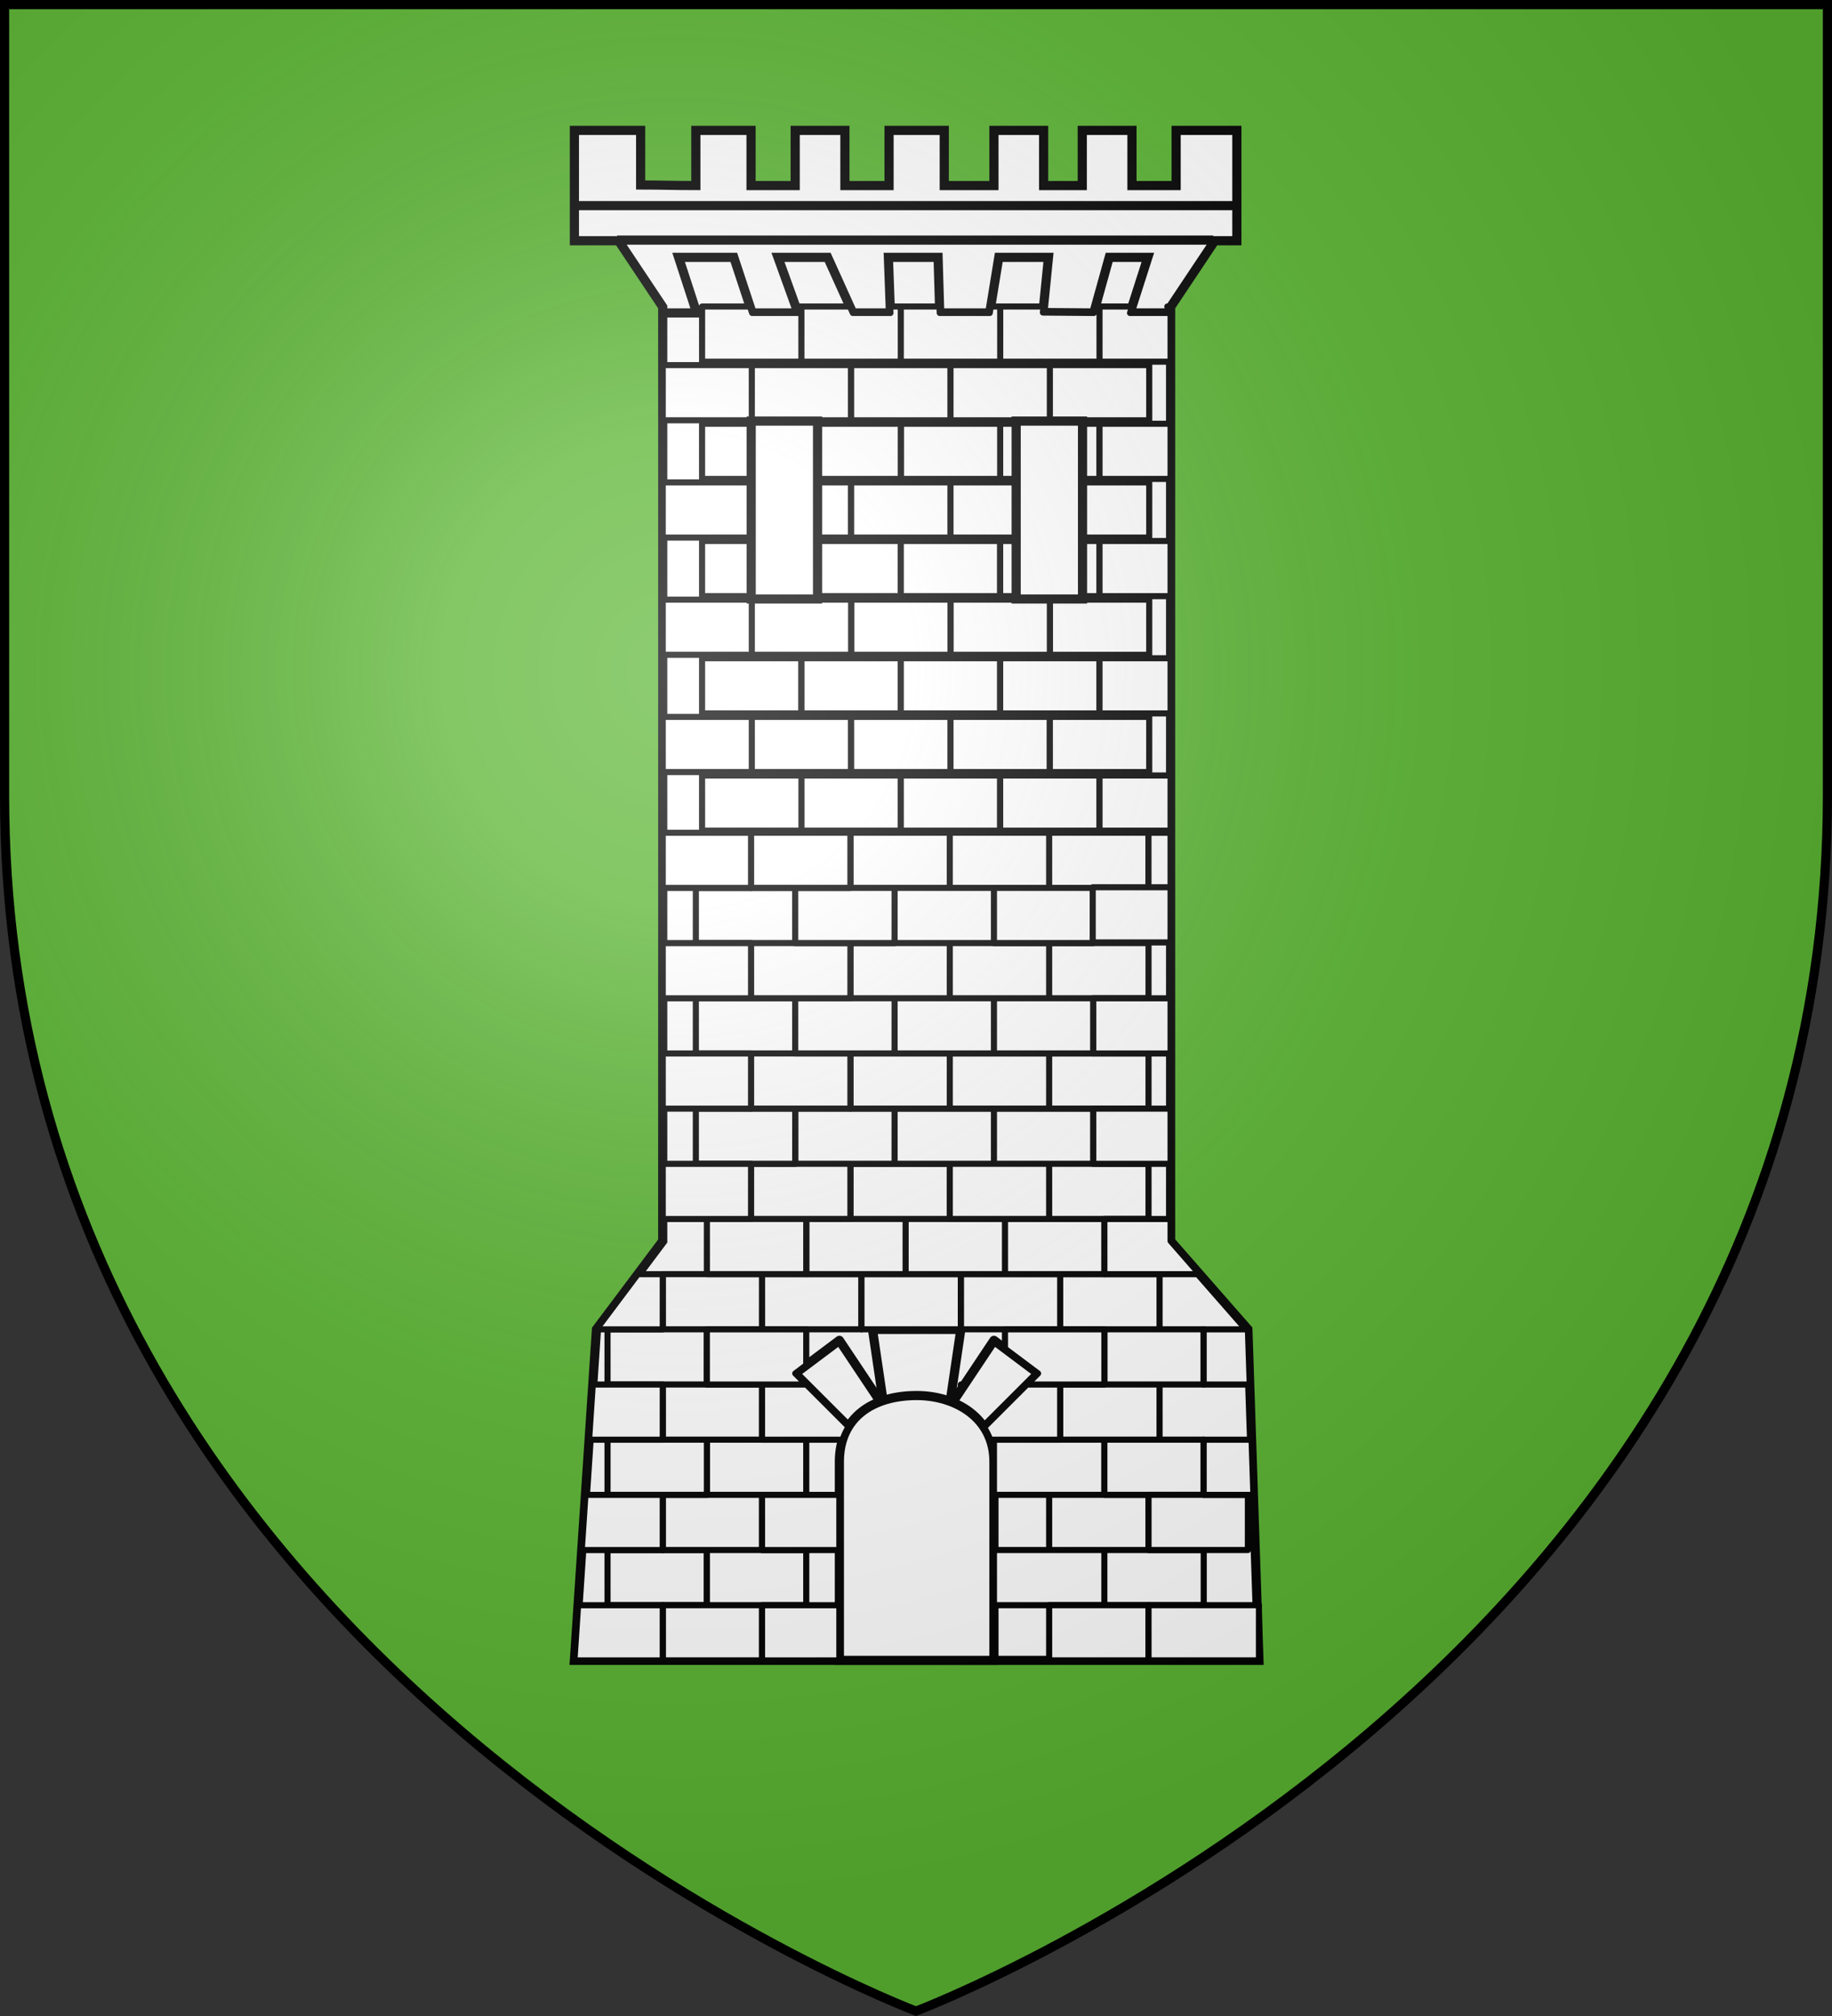 <?xml version="1.0" encoding="UTF-8" standalone="no"?>
<svg xmlns="http://www.w3.org/2000/svg" xmlns:xlink="http://www.w3.org/1999/xlink" width="600" height="660" version="1">
  <rect width="100%" height="100%" fill="#333333" stroke="none"/>
  <defs>
    <linearGradient id="a">
      <stop offset="0" stop-color="#fff" stop-opacity=".314"/>
      <stop offset=".19" stop-color="#fff" stop-opacity=".251"/>
      <stop offset=".6" stop-color="#6b6b6b" stop-opacity=".125"/>
      <stop offset="1" stop-opacity=".125"/>
    </linearGradient>
    <radialGradient id="b" cx="221.445" cy="226.331" r="300" fx="221.445" fy="226.331" gradientTransform="matrix(1.353 0 0 1.349 -77.629 -85.747)" gradientUnits="userSpaceOnUse" xlink:href="#a"/>
  </defs>
  <path fill="#5ab532" fill-rule="evenodd" d="M300 658.5s298.5-112.32 298.5-397.772V2.176H1.5V260.728C1.5 546.18 300 658.5 300 658.5z"/>
  <g fill="#fff" stroke="#000" stroke-width=".885">
    <path fill-rule="evenodd" stroke-width="2.656" d="M192.646 496.84l6.4-96 19.2-25.6V104.383l-12.8-19.2h-12.8v-32h19.2v15.833c6.4 0 9.6.167 16 .167v-16h16v16h12.8v-16h14.4v16h12.8v-16h16v16h14.4v-16h14.4v16h11.2v-16h14.4v16h12.8v-16h17.6v32h-6.4l-12.8 19.2v270.857l22.4 25.6 3.2 96z" transform="matrix(1.13 0 0 1.129 -29.569 -17.355)"/>
    <path fill-rule="evenodd" stroke-width="2.656" d="M218.373 106.117h9.722L222.851 90h16l5.316 16.117h13.294L251.651 90h14.4l7.283 16.117H284.246L283.651 90h14.4l.481 16.117h14.484L315.651 90h14.4l-1.6 16 14.724.117L347.651 90h11.2l-5.16 16.117H365M205 85h172.8M193 75h192M282.246 422.514l-3.2-21.645h25.6l-3.2 21.645" transform="matrix(1.13 0 0 1.129 -29.569 -17.355)"/>
    <path fill-rule="evenodd" stroke-linejoin="round" stroke-width="2.656" d="M282.246 423.24l-12.8-19.2-12.8 9.6 16 16zM301.446 423.24l12.8-19.2 12.8 9.6-16 16z" transform="matrix(1.13 0 0 1.129 -29.569 -17.355)"/>
    <path fill-rule="evenodd" stroke-width="2.656" d="M269.446 496.84v-57.6c0-12.8 9.6-19.2 22.4-19.2 11.2 0 22.4 6.4 22.4 19.2v57.6z" transform="matrix(1.13 0 0 1.129 -29.569 -17.355)"/>
    <path stroke-linecap="round" stroke-linejoin="round" stroke-width="1.771" d="M202.246 464.84h28.8v16h-28.8z" transform="matrix(1.13 0 0 1.129 -29.569 -17.355)"/>
    <path stroke-linecap="round" stroke-linejoin="round" stroke-width="1.771" d="M231.046 464.84h28.8v16h-28.8zM218.246 448.84h28.8v16h-28.8zM218.246 480.84h28.8v16h-28.8zM231.046 432.84h28.8v16h-28.8z" transform="matrix(1.13 0 0 1.129 -29.569 -17.355)"/>
    <path stroke-linecap="round" stroke-linejoin="round" stroke-width="1.771" d="M202.246 432.84h28.8v16h-28.8zM218.246 416.84h28.8v16h-28.8zM202.246 400.84h28.8v16h-28.8zM218.246 384.84h28.8v16h-28.8zM314.246 464.84h32v16h-32zM346.246 464.84h28.8v16h-28.8zM330.246 448.84h28.8v16h-28.8zM314.246 432.84h32v16h-32z" transform="matrix(1.13 0 0 1.129 -29.569 -17.355)"/>
    <path stroke-linecap="round" stroke-linejoin="round" stroke-width="1.771" d="M346.246 432.84h28.8v16h-28.8zM333.446 416.84h28.8v16h-28.8zM346.246 400.84h28.8v16h-28.8zM333.446 384.84h28.8v16h-28.8zM304.646 384.84h28.8v16h-28.8zM247.046 384.84h28.8v16h-28.8z" transform="matrix(1.13 0 0 1.129 -29.569 -17.355)"/>
    <path stroke-linecap="round" stroke-linejoin="round" stroke-width="1.771" d="M275.846 384.84h28.8v16h-28.8zM330.246 480.84h28.8v16h-28.8z" transform="matrix(1.13 0 0 1.129 -29.569 -17.355)"/>
    <path stroke-linecap="round" stroke-linejoin="round" stroke-width="1.771" d="M359.046 480.84l32 0v16l-32-0zM359.046 448.84h28.8v16l-28.8-0zM259.846 368.84h28.8v16h-28.8zM288.646 368.84h28.8v16h-28.8zM317.446 368.84h28.8v16h-28.8zM272.646 352.84h28.8v16h-28.8z" transform="matrix(1.13 0 0 1.129 -29.569 -17.355)"/>
    <path stroke-linecap="round" stroke-linejoin="round" stroke-width="1.771" d="M231.046 368.84h28.8v16h-28.8zM243.846 352.84h28.8v16h-28.8zM301.446 352.84h28.8v16h-28.8zM330.246 352.84h28.8v16h-28.8zM256.646 336.84h28.8v16h-28.8zM285.446 336.84h28.8v16h-28.8zM314.246 336.84h28.8v16h-28.8z" transform="matrix(1.13 0 0 1.129 -29.569 -17.355)"/>
    <path stroke-linecap="round" stroke-linejoin="round" stroke-width="1.771" d="M227.846 336.84h28.8v16h-28.8zM301.446 320.84h28.8v16h-28.8zM330.246 320.84h28.8v16h-28.8zM272.646 320.84h28.8v16h-28.8z" transform="matrix(1.13 0 0 1.129 -29.569 -17.355)"/>
    <path stroke-linecap="round" stroke-linejoin="round" stroke-width="1.771" d="M243.846 320.84h28.8v16h-28.8zM227.846 304.84h28.8v16h-28.8z" transform="matrix(1.13 0 0 1.129 -29.569 -17.355)"/>
    <path stroke-linecap="round" stroke-linejoin="round" stroke-width="1.771" d="M256.646 304.84h28.8v16h-28.8zM285.446 304.84h28.8v16h-28.8zM314.246 304.84h28.8v16h-28.8zM330.246 288.84h28.8v16h-28.8zM301.446 288.84h28.8v16h-28.8zM272.646 288.84h28.8v16h-28.8z" transform="matrix(1.13 0 0 1.129 -29.569 -17.355)"/>
    <path stroke-linecap="round" stroke-linejoin="round" stroke-width="1.771" d="M243.846 288.84h28.8v16h-28.8zM227.846 272.84h28.8v16h-28.8z" transform="matrix(1.13 0 0 1.129 -29.569 -17.355)"/>
    <path stroke-linecap="round" stroke-linejoin="round" stroke-width="1.771" d="M256.646 272.84h28.8v16h-28.8zM314.246 272.84h28.8v16h-28.8zM330.246 256.84h28.8v16h-28.8zM301.446 256.84h28.8v16h-28.8zM272.646 256.84h28.8v16h-28.8z" transform="matrix(1.13 0 0 1.129 -29.569 -17.355)"/>
    <path stroke-linecap="round" stroke-linejoin="round" stroke-width="1.771" d="M243.846 256.84h28.8v16h-28.8z" transform="matrix(1.13 0 0 1.129 -29.569 -17.355)"/>
    <path stroke-linecap="round" stroke-linejoin="round" stroke-width="1.771" d="M218.252 256.853v16h25.594v-16zM343.033 304.853v16h22.406v-16zM343.033 336.853v16h22.406v-16zM346.252 368.853v16h27.594l-8.406-9.625v-6.375zM375.033 400.853v16h13.344l-.531-16zM375.033 432.853v16h14.406l-.531-16zM247.033 480.853v16h22.406c0 0 0-11.312 0-16zM247.033 448.853v16h22.406v-16zM193.721 480.853l-1.062 16h25.594v-16zM195.846 448.853l-1.062 16h23.469v-16zM197.971 416.853l-1.062 16h21.344v-16zM211.033 384.853l-12 16h19.219v-16zM218.252 352.853v16h25.594v-16zM218.252 320.853v16h25.594v-16zM218.252 288.853v16h25.594v-16zM359.033 256.853v16h6.406v-16zM247.033 416.853v16h23.344c.433-1.369 1.042-2.6 1.75-3.75l-12.25-12.25zM231.033 400.853v16h28.812v-.031l-3.188-3.188 3.188-2.406v-10.375zM304.658 416.853v1.562l1.031-1.562zm19.156 0l-12.438 12.438c.717 1.092 1.321 2.275 1.781 3.562h20.281v-16zM317.44 400.853v5.594l9.594 7.188-3.219 3.219h22.438v-16zM229.65 240.25H258.45v16h-28.8zM258.45 240.25h28.8v16H258.45z" transform="matrix(1.13 0 0 1.129 -29.569 -17.355)"/>
    <path stroke-linecap="round" stroke-linejoin="round" stroke-width="1.771" d="M287.25 240.25H316.05v16h-28.8z" transform="matrix(1.13 0 0 1.129 -29.569 -17.355)"/>
    <path stroke-linecap="round" stroke-linejoin="round" stroke-width="1.771" d="M316.05 240.25H344.85v16h-28.8zM244.05 223.25H272.85v16h-28.8z" transform="matrix(1.13 0 0 1.129 -29.569 -17.355)"/>
    <path stroke-linecap="round" stroke-linejoin="round" stroke-width="1.771" d="M272.85 223.25H301.65v16h-28.8z" transform="matrix(1.13 0 0 1.129 -29.569 -17.355)"/>
    <path stroke-linecap="round" stroke-linejoin="round" stroke-width="1.771" d="M301.65 223.25H330.45v16h-28.8z" transform="matrix(1.13 0 0 1.129 -29.569 -17.355)"/>
    <path stroke-linecap="round" stroke-linejoin="round" stroke-width="1.771" d="M330.45 223.25H359.25v16h-28.8zM218.25 223.25v16h25.812v-16zM344.844 240.25v16h20.594v-16zM229.65 206.25h28.8v16H229.65z" transform="matrix(1.13 0 0 1.129 -29.569 -17.355)"/>
    <path stroke-linecap="round" stroke-linejoin="round" stroke-width="1.771" d="M258.45 206.25h28.8v16H258.45z" transform="matrix(1.13 0 0 1.129 -29.569 -17.355)"/>
    <path stroke-linecap="round" stroke-linejoin="round" stroke-width="1.771" d="M287.25 206.25h28.8v16H287.25z" transform="matrix(1.13 0 0 1.129 -29.569 -17.355)"/>
    <path stroke-linecap="round" stroke-linejoin="round" stroke-width="1.771" d="M316.05 206.25H344.85v16h-28.8z" transform="matrix(1.13 0 0 1.129 -29.569 -17.355)"/>
    <path stroke-linecap="round" stroke-linejoin="round" stroke-width="1.771" d="M344.844 206.25v16h20.594v-16zM330.45 189.25H359.25v16h-28.8z" transform="matrix(1.13 0 0 1.129 -29.569 -17.355)"/>
    <path stroke-linecap="round" stroke-linejoin="round" stroke-width="1.771" d="M301.65 189.25H330.45v16h-28.8z" transform="matrix(1.13 0 0 1.129 -29.569 -17.355)"/>
    <path stroke-linecap="round" stroke-linejoin="round" stroke-width="1.771" d="M272.85 189.25H301.65v16h-28.8z" transform="matrix(1.13 0 0 1.129 -29.569 -17.355)"/>
    <path stroke-linecap="round" stroke-linejoin="round" stroke-width="1.771" d="M244.05 189.25h28.8v16H244.05z" transform="matrix(1.13 0 0 1.129 -29.569 -17.355)"/>
    <path stroke-linecap="round" stroke-linejoin="round" stroke-width="1.771" d="M218.25 189.25v16h25.812v-16zM229.65 172.25H258.45v16h-28.8z" transform="matrix(1.13 0 0 1.129 -29.569 -17.355)"/>
    <path stroke-linecap="round" stroke-linejoin="round" stroke-width="1.771" d="M258.45 172.25H287.25v16h-28.8z" transform="matrix(1.13 0 0 1.129 -29.569 -17.355)"/>
    <path stroke-linecap="round" stroke-linejoin="round" stroke-width="1.771" d="M287.25 172.25H316.05v16h-28.8z" transform="matrix(1.13 0 0 1.129 -29.569 -17.355)"/>
    <path stroke-linecap="round" stroke-linejoin="round" stroke-width="1.771" d="M316.05 172.25H344.85v16h-28.8z" transform="matrix(1.13 0 0 1.129 -29.569 -17.355)"/>
    <path stroke-linecap="round" stroke-linejoin="round" stroke-width="1.771" d="M344.844 172.25v16h20.594v-16zM218.25 155.25v16h25.812v-16z" transform="matrix(1.13 0 0 1.129 -29.569 -17.355)"/>
    <path stroke-linecap="round" stroke-linejoin="round" stroke-width="1.771" d="M244.05 155.25h28.8v16H244.05z" transform="matrix(1.13 0 0 1.129 -29.569 -17.355)"/>
    <path stroke-linecap="round" stroke-linejoin="round" stroke-width="1.771" d="M272.85 155.25h28.8v16H272.85z" transform="matrix(1.13 0 0 1.129 -29.569 -17.355)"/>
    <path stroke-linecap="round" stroke-linejoin="round" stroke-width="1.771" d="M301.65 155.25h28.8v16H301.65z" transform="matrix(1.13 0 0 1.129 -29.569 -17.355)"/>
    <path stroke-linecap="round" stroke-linejoin="round" stroke-width="1.771" d="M330.45 155.25h28.8v16H330.45zM316.05 138.25h28.8v16H316.05zM287.25 138.25H316.05v16h-28.8z" transform="matrix(1.13 0 0 1.129 -29.569 -17.355)"/>
    <path stroke-linecap="round" stroke-linejoin="round" stroke-width="1.771" d="M258.45 138.25H287.25v16h-28.8z" transform="matrix(1.13 0 0 1.129 -29.569 -17.355)"/>
    <path stroke-linecap="round" stroke-linejoin="round" stroke-width="1.771" d="M229.65 138.25H258.45v16h-28.8zM244.05 121.25H272.85v16h-28.8z" transform="matrix(1.13 0 0 1.129 -29.569 -17.355)"/>
    <path stroke-linecap="round" stroke-linejoin="round" stroke-width="1.771" d="M272.85 121.25H301.65v16h-28.8z" transform="matrix(1.13 0 0 1.129 -29.569 -17.355)"/>
    <path stroke-linecap="round" stroke-linejoin="round" stroke-width="1.771" d="M301.65 121.25H330.45v16h-28.8zM330.45 121.25h28.8v16H330.45zM344.844 138.25v16h20.594v-16zM218.25 121.25v16h25.812v-16zM229.656 104.25v16h28.781v-16h-1.656l.688 1.875h-13.312l-.625-1.875zM258.438 104.25v16H287.25v-16h-3.062l.062 1.875h-10.906L272.5 104.25zM287.25 104.25v16h28.812v-16h-2.719l-.312 1.875h-14.5l-.062-1.875zM316.062 104.25v16h28.781v-16h-1.125l-.531 1.875-14.75-.125.188-1.75zM344.844 104.25v16h20.594v-15.875l.094-.125H364.5c.145.634.297 1.264.5 1.875h-11.312l.594-1.875zM342.875 272.656v16h22.562v-16z" transform="matrix(1.13 0 0 1.129 -29.569 -17.355)"/>
    <g stroke-linecap="round" stroke-width="2.656">
      <path d="M959.965 327.2H979.2v51.59h-19.235zM1036.765 327.2H1056v51.59h-19.235z" transform="matrix(1.13 0 0 1.129 -838.741 -231.551)"/>
    </g>
  </g>
  <path fill="url(#b)" fill-rule="evenodd" d="M300 658.5s298.5-112.32 298.5-397.772V2.176H1.5V260.728C1.5 546.18 300 658.5 300 658.5z"/>
  <path fill="none" stroke="#000" stroke-width="3" d="M300 658.397S1.5 545.979 1.5 260.278V1.5h597V260.278c0 285.701-298.5 398.119-298.5 398.119z"/>
</svg>
